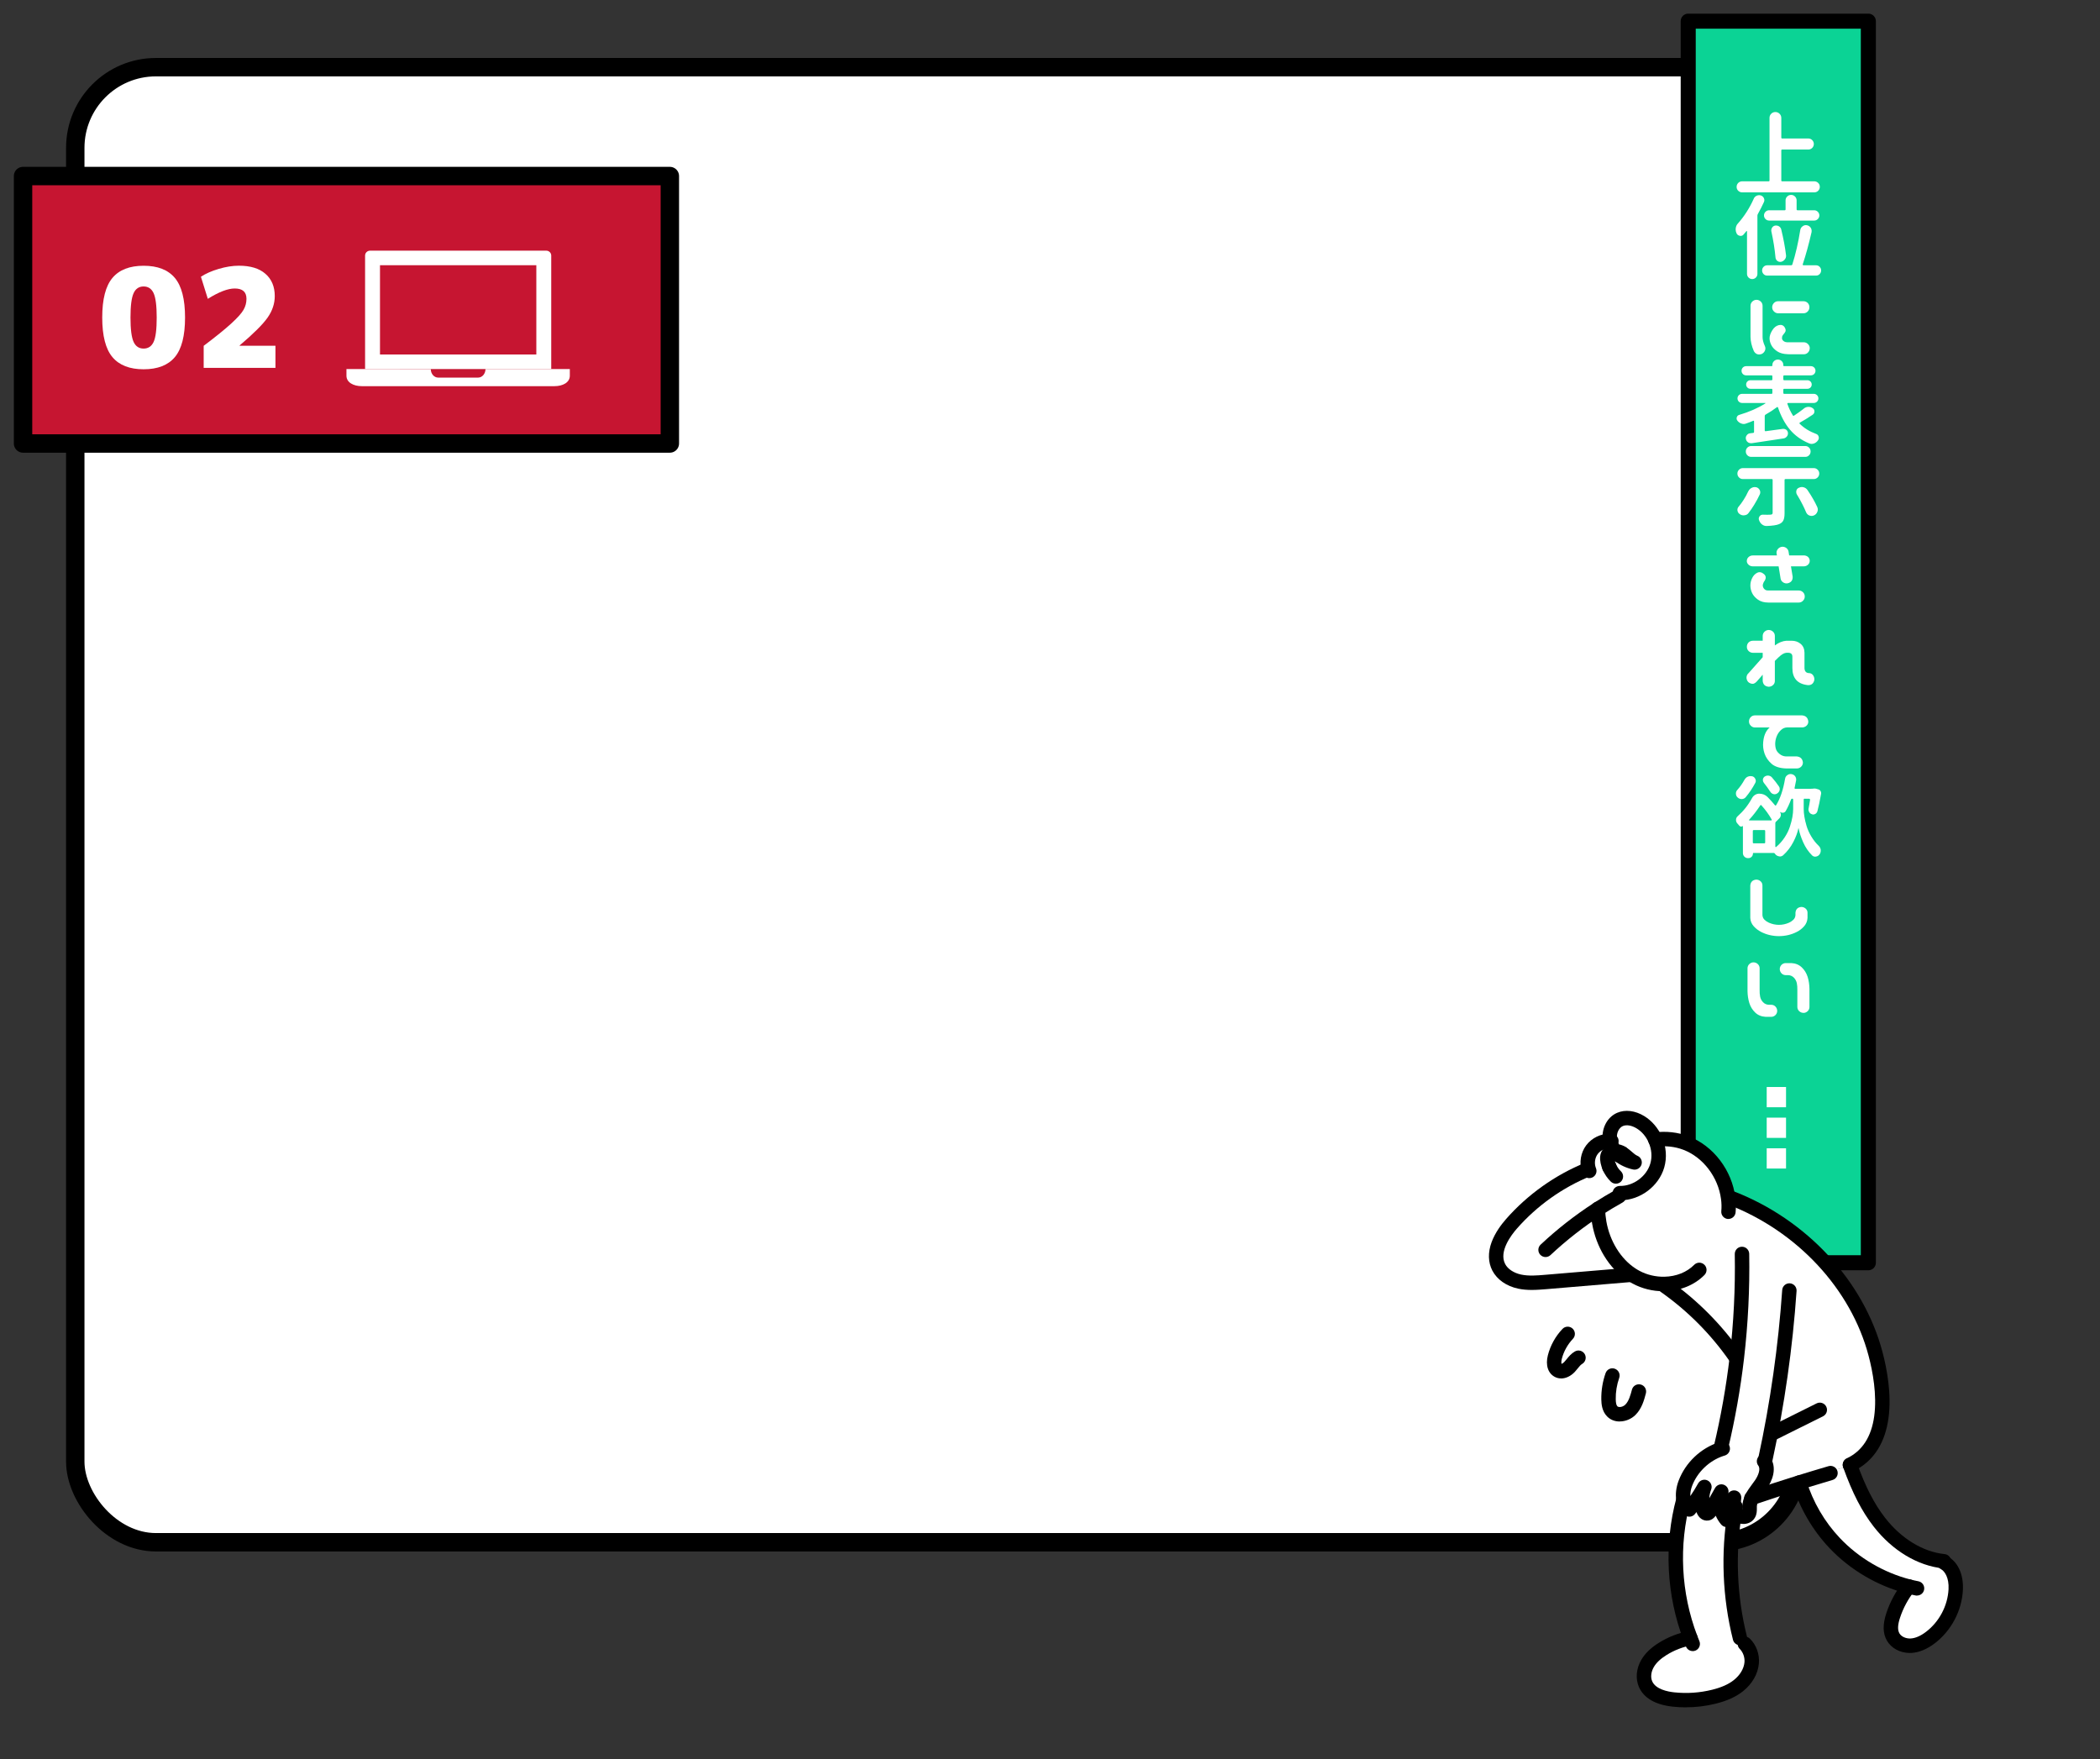 <?xml version="1.0" encoding="UTF-8"?>
<svg id="_レイヤー_2" data-name="レイヤー 2" xmlns="http://www.w3.org/2000/svg" xmlns:xlink="http://www.w3.org/1999/xlink" viewBox="0 0 456.43 382.32">
  <rect x="0" y="0" width="456.43" height="382.32" fill="#333333" stroke="none"/>
  <defs>
    <style>
      .cls-1 {
        fill: none;
      }

      .cls-2 {
        clip-path: url(#clippath);
      }

      .cls-3 {
        fill: #0bd395;
        stroke-width: 3.27px;
      }

      .cls-3, .cls-4 {
        stroke-linecap: round;
        stroke-linejoin: round;
      }

      .cls-3, .cls-4, .cls-5 {
        stroke: #000;
      }

      .cls-6, .cls-5 {
        fill: #fff;
      }

      .cls-4 {
        fill: #c61531;
      }

      .cls-4, .cls-5 {
        stroke-width: 4px;
      }
    </style>
    <clipPath id="clippath">
      <rect class="cls-1" width="456.43" height="382.32"/>
    </clipPath>
  </defs>
  <g id="_レイヤー_1-2" data-name="レイヤー 1">
    <g class="cls-2">
      <rect class="cls-5" x="16.36" y="14.6" width="374.42" height="320.6" rx="17.53" ry="17.53"/>
      <rect class="cls-4" x="5.01" y="38.26" width="140.58" height="58.13"/>
      <g>
        <path class="cls-6" d="m38,77.62c-1.48,1.76-3.74,2.64-6.78,2.64s-5.3-.88-6.78-2.64c-1.48-1.76-2.22-4.63-2.22-8.61s.74-6.85,2.22-8.61c1.48-1.76,3.74-2.64,6.78-2.64s5.3.88,6.78,2.64c1.48,1.76,2.22,4.63,2.22,8.61s-.74,6.85-2.22,8.61Zm-8.96-3.31c.45.97,1.17,1.45,2.17,1.45s1.73-.48,2.18-1.45c.45-.97.67-2.73.67-5.3s-.23-4.32-.67-5.29c-.45-.97-1.18-1.46-2.18-1.46s-1.73.49-2.17,1.46c-.45.97-.68,2.74-.68,5.29s.23,4.33.68,5.3Z"/>
        <path class="cls-6" d="m44.27,75.16c2.68-2.02,4.69-3.65,6.03-4.88s2.22-2.21,2.64-2.96c.42-.74.63-1.53.63-2.37,0-1.5-.85-2.25-2.55-2.25-1.5,0-3.45.75-5.85,2.25l-1.5-4.8c1.02-.68,2.31-1.25,3.87-1.71s3.02-.69,4.38-.69c2.5,0,4.43.58,5.77,1.76,1.35,1.17,2.03,2.79,2.03,4.84,0,1.64-.52,3.2-1.56,4.68-1.04,1.48-3.07,3.5-6.09,6.06v.06h7.8v4.8h-15.6v-4.8Z"/>
      </g>
      <g>
        <path class="cls-6" d="m118.72,54.48h-38.29c-.6,0-1.08.48-1.08,1.06v24.67h40.46v-24.67c0-.59-.49-1.06-1.08-1.06Zm-2.15,22.56h-33.98v-19.4h33.98v19.4Z"/>
        <path class="cls-6" d="m105.52,80.21h0c0,1.03-.72,1.86-1.61,1.86h-8.67c-.89,0-1.61-.83-1.61-1.85h0s-18.33-.01-18.33-.01v1.45c0,1.48,1.56,2.27,3.33,2.27h41.89c1.77,0,3.33-.78,3.33-2.27v-1.45h-18.33Z"/>
      </g>
      <rect class="cls-3" x="366.93" y="4.6" width="39.15" height="269.85"/>
      <g>
        <path class="cls-6" d="m387.15,39.21c0,.13.07.2.2.2h6.97c.34,0,.62.12.86.35s.35.52.35.85-.12.62-.35.85-.52.35-.86.35h-15.66c-.34,0-.62-.12-.86-.35s-.35-.52-.35-.85.12-.62.35-.85.52-.35.86-.35h5.74c.13,0,.2-.06.2-.2v-13.59c0-.35.12-.65.37-.9.25-.25.55-.37.9-.37s.65.12.91.37c.25.25.38.55.38.9v4.28c0,.13.07.2.2.2h5.68c.33,0,.61.12.84.35s.35.52.35.85-.12.62-.35.85-.51.35-.84.35h-5.68c-.13,0-.2.07-.2.2v6.52Z"/>
        <path class="cls-6" d="m381.16,43.2c.13-.3.34-.52.64-.66.18-.08.36-.12.55-.12.12,0,.24.02.37.06.31.1.53.3.66.59.07.14.1.29.1.43s-.03.29-.1.43c-.39.86-.83,1.72-1.31,2.58-.07.12-.1.24-.1.37v12.64c0,.31-.11.58-.33.8-.22.22-.49.33-.8.33s-.58-.11-.8-.33c-.22-.22-.33-.49-.33-.8v-9.26s-.02-.05-.05-.06c-.03-.01-.06,0-.07.02-.21.26-.42.51-.62.74-.17.21-.38.31-.64.31-.05,0-.1,0-.16-.02-.33-.05-.57-.22-.72-.51-.14-.29-.21-.58-.21-.88,0-.08,0-.16.02-.23.04-.4.19-.75.45-1.04,1.38-1.54,2.53-3.33,3.46-5.39Zm10.66,14.28s0,.08.03.12.07.06.11.06h2.75c.31,0,.58.11.79.33.21.22.32.49.32.79s-.11.57-.32.79c-.21.22-.48.33-.79.33h-10.61c-.31,0-.58-.11-.79-.33-.21-.22-.32-.49-.32-.79s.11-.57.32-.79c.21-.22.48-.33.79-.33h5.21c.13,0,.21-.06.25-.18.72-2.27,1.29-4.75,1.72-7.46.05-.35.22-.63.51-.84.22-.17.46-.25.7-.25.08,0,.16,0,.23.02.35.07.63.25.84.55.13.21.2.43.2.66,0,.1,0,.2-.02.29-.59,2.58-1.23,4.92-1.93,7.03Zm-7.29-11.78h3.36c.13,0,.2-.06.2-.2v-1.95c0-.33.12-.61.35-.84s.52-.35.85-.35.62.12.85.35.35.51.35.84v1.95c0,.13.07.2.2.2h3.61c.31,0,.58.11.8.33.22.22.33.49.33.79s-.11.57-.33.79c-.22.22-.49.33-.8.33h-9.77c-.31,0-.58-.11-.8-.33-.22-.22-.33-.48-.33-.79s.11-.57.33-.79c.22-.22.49-.33.8-.33Zm3.65,9.73c.01.05.02.11.02.18,0,.27-.08.52-.25.74-.21.29-.48.47-.82.55-.08.01-.16.02-.23.02-.21,0-.4-.06-.59-.2-.25-.2-.38-.45-.41-.76-.16-1.78-.46-3.68-.9-5.68-.01-.08-.02-.16-.02-.23,0-.2.06-.38.18-.57.16-.25.38-.4.66-.45.08-.01.16-.02.23-.02.21,0,.41.06.61.18.26.17.42.4.49.68.48,1.98.83,3.83,1.04,5.57Z"/>
        <path class="cls-6" d="m381.74,65.16c.36,0,.68.12.94.36.26.24.4.54.41.91v6.84c0,.56.17,1.22.51,1.97.14.33.14.65,0,.98-.15.33-.39.57-.71.72-.75.25-1.32.03-1.7-.64-.47-1.08-.71-2.12-.72-3.11v-6.76c.01-.35.14-.65.39-.89.25-.24.55-.37.9-.38Zm11.6,10.53c0,.36-.13.67-.38.93s-.56.38-.93.38h-3.16c-.08,0-.16,0-.23-.02h-.12c-.91-.03-1.66-.23-2.25-.62s-1.01-.84-1.27-1.34c-.26-.5-.39-1.01-.39-1.51s.2-1.09.59-1.72.87-1,1.43-1.13c.56-.13.98.03,1.27.49.29.46.27.87-.04,1.23-.31.36-.48.61-.51.74-.03.13-.04.26-.04.39s.04.26.12.38c.08.12.2.23.36.33s.37.15.62.17h3.63c.36,0,.67.13.92.39.26.25.39.55.39.92Zm-8.16-8.91c0-.36.13-.67.38-.93s.56-.38.93-.38h5.47c.36,0,.68.12.94.37.25.26.37.57.37.94s-.13.67-.38.93-.56.38-.93.38h-5.47c-.36,0-.67-.13-.92-.39-.26-.25-.39-.55-.39-.92Z"/>
        <path class="cls-6" d="m392.07,88.78c.29-.22.61-.34.96-.35h.06c.34,0,.64.1.9.29.25.17.37.4.37.7s-.13.55-.39.72c-1,.68-1.93,1.25-2.79,1.72-.04.03-.06.07-.07.12,0,.05,0,.09.05.12.96.95,2.16,1.69,3.57,2.21.29.1.47.3.55.59.03.09.04.18.04.27,0,.18-.06.36-.18.53-.23.33-.52.55-.86.68-.18.06-.36.1-.53.1-.18,0-.36-.04-.55-.12-1.69-.7-3.08-1.7-4.16-2.98-1.08-1.28-1.95-2.89-2.6-4.83-.01-.04-.04-.06-.09-.08-.05-.01-.09,0-.13.02-.73.56-1.56,1.1-2.48,1.62-.12.07-.18.16-.18.29v3.14c0,.05.02.1.06.14s.08.05.14.04c1.12-.14,2.37-.31,3.75-.51h.14c.22,0,.42.07.61.21.23.2.35.45.35.76,0,.26-.08.5-.25.7-.2.23-.44.37-.72.41-1.29.21-3.59.55-6.91,1.04h-.18c-.23,0-.45-.07-.64-.21-.25-.18-.4-.43-.45-.74-.01-.05-.02-.11-.02-.18,0-.22.08-.43.23-.62.18-.25.42-.38.72-.41.05-.01.12-.02.21-.03.08,0,.16-.01.23-.02.07,0,.14-.02.21-.03.13-.01.2-.08.2-.21v-2.3c0-.05-.02-.09-.06-.12-.04-.03-.08-.03-.14,0-.51.22-1.02.42-1.54.59-.17.07-.34.1-.51.1s-.34-.03-.51-.1c-.35-.12-.64-.33-.86-.62-.12-.14-.18-.31-.18-.49,0-.08.01-.16.04-.23.08-.27.25-.45.51-.53,2.19-.65,4.09-1.48,5.7-2.5.03-.01.04-.03.03-.06,0-.03-.02-.04-.05-.04h-5.02c-.29,0-.53-.1-.72-.29s-.29-.43-.29-.7.1-.51.29-.7.44-.29.72-.29h6.37c.13,0,.2-.06.2-.2v-.7c0-.13-.07-.2-.2-.2h-4.57c-.26,0-.48-.09-.66-.27-.18-.18-.27-.4-.27-.66s.09-.48.27-.66c.18-.18.4-.27.66-.27h4.57c.13,0,.2-.06.2-.2v-.66c0-.13-.07-.2-.2-.2h-5.49c-.29,0-.53-.1-.72-.29s-.29-.43-.29-.71.1-.52.29-.71.44-.29.72-.29h5.55c.09,0,.14-.05.14-.14v-.1c0-.34.12-.62.35-.85.23-.23.52-.34.85-.34s.61.11.84.34c.23.23.34.51.34.85v.1c0,.09.05.14.16.14h5.82c.29,0,.53.1.72.29s.29.43.29.71-.1.52-.29.71-.44.29-.72.29h-5.78c-.13,0-.2.07-.2.2v.66c0,.13.07.2.2.2h5.04c.26,0,.48.09.66.27.18.18.27.4.27.66s-.09.48-.27.66c-.18.18-.4.27-.66.27h-5.04c-.13,0-.2.07-.2.2v.7c0,.13.07.2.2.2h6.43c.27,0,.51.1.7.29s.29.43.29.7-.1.51-.29.7-.43.29-.7.29h-5.61s-.08.02-.11.06-.04.08-.03.14c.33.92.72,1.76,1.19,2.5.07.12.15.14.25.06.75-.49,1.47-1.01,2.15-1.54Z"/>
        <path class="cls-6" d="m394.22,104.12h-6.15c-.13,0-.2.07-.2.2v7.23c0,.69-.09,1.21-.27,1.57s-.5.63-.96.81c-.51.21-1.39.34-2.64.39h-.08c-.35,0-.67-.12-.96-.35-.3-.23-.51-.55-.64-.94-.04-.1-.06-.21-.06-.31,0-.17.06-.34.18-.51.17-.23.4-.35.68-.35h.04c.36.01.69.02.98.02.23,0,.44,0,.61-.02.35,0,.53-.12.53-.37v-7.17c0-.13-.07-.2-.2-.2h-6.27c-.33,0-.61-.12-.84-.35s-.35-.51-.35-.84.12-.61.35-.84.51-.35.84-.35h15.41c.33,0,.61.12.84.35s.35.51.35.84-.12.61-.35.84-.51.35-.84.35Zm-14.24,2.68c.16-.34.4-.59.72-.76.22-.12.44-.18.66-.18.12,0,.24.01.37.04.33.09.57.29.74.61.08.16.12.32.12.49,0,.14-.03.29-.1.45-.34.74-.74,1.48-1.19,2.21-.42.69-.84,1.31-1.27,1.86-.22.29-.52.44-.9.47-.05.01-.1.02-.14.02-.33,0-.61-.09-.86-.27-.27-.18-.44-.43-.49-.74-.01-.06-.02-.12-.02-.18,0-.25.08-.48.25-.68.39-.46.76-.96,1.11-1.52.38-.59.7-1.18.98-1.8Zm12.38-9.86c.33,0,.6.11.83.34.23.23.34.51.34.84s-.11.61-.34.84c-.23.23-.5.34-.83.34h-11.72c-.34,0-.62-.11-.85-.34-.23-.23-.34-.51-.34-.84s.11-.61.34-.84c.23-.23.51-.34.85-.34h11.72Zm-1.8,10.55c-.1-.18-.16-.36-.16-.55,0-.1.01-.21.04-.33.09-.3.29-.51.59-.62.18-.09.38-.14.59-.14.13,0,.27.02.41.06.35.1.62.3.82.59.91,1.34,1.62,2.58,2.13,3.71.08.18.12.36.12.55,0,.17-.04.34-.12.51-.14.35-.39.61-.74.76-.17.07-.33.1-.49.1-.17,0-.34-.03-.51-.1-.33-.14-.56-.38-.7-.72-.21-.51-.46-1.05-.76-1.64-.39-.77-.79-1.49-1.21-2.17Z"/>
        <path class="cls-6" d="m379.67,121.91c0-.33.13-.61.38-.84s.56-.35.93-.35h5.23l-.08-.45c-.04-.34.05-.64.27-.92s.51-.44.86-.51c.35-.04.67.04.95.23s.45.46.52.78l.14.86h3.16c.36,0,.68.11.94.33.25.25.37.53.37.86s-.13.61-.38.84-.56.35-.93.35h-2.77l.37,2.25c.04.77-.32,1.24-1.07,1.43-.36.07-.7,0-1-.2s-.48-.46-.55-.8l-.43-2.68h-5.61c-.36,0-.67-.12-.92-.35-.26-.23-.39-.51-.39-.84Zm3.69,4.57c-.16.34-.23.59-.23.74s.04.32.12.49c.08.17.2.32.36.44.16.12.37.19.62.19h6.72c.36,0,.67.13.93.38s.38.56.38.93-.13.67-.39.92c-.25.26-.55.39-.92.39h-6.6c-.91,0-1.66-.21-2.26-.63-.59-.42-1.02-.9-1.27-1.44-.25-.53-.38-1.08-.38-1.64s.13-1.09.39-1.62c.26-.53.63-.92,1.11-1.15s.97-.13,1.47.31c.5.44.49,1.01-.05,1.7Z"/>
        <path class="cls-6" d="m379.98,146.38l3.14-3.54v-.96h-2.13c-.36,0-.67-.13-.93-.38s-.38-.56-.38-.93.12-.68.37-.94c.26-.25.57-.37.94-.37h2.13v-1.07c.01-.35.14-.65.39-.89.25-.24.55-.37.9-.38.36,0,.68.12.94.36.26.24.4.54.41.91v2.09c.83-.62,1.67-.96,2.5-1.02h1.15c.75,0,1.41.22,1.95.67s.83,1.09.84,1.92v3.4c.04.72.42,1.07,1.13,1.05.35.07.62.25.8.56.18.31.25.63.2.99-.21.78-.7,1.13-1.48,1.05-2.2-.27-3.29-1.52-3.28-3.73v-2.36c.03-.61-.27-.92-.9-.94h-.37c-.5.03-1.07.35-1.72.98-.31.3-.59.57-.82.8v4.34c0,.36-.13.67-.4.91s-.58.36-.95.36c-.78-.07-1.21-.49-1.29-1.27v-1.35l-1.27,1.46c-.2.22-.41.38-.63.47-.23.09-.51.07-.85-.08-.33-.14-.55-.38-.68-.72-.13-.34-.12-.68.02-1.02.08-.16.17-.29.27-.39Z"/>
        <path class="cls-6" d="m380.14,156.79c0-.36.13-.67.38-.93s.56-.38.93-.38h10.23c.82.08,1.27.53,1.35,1.35,0,.36-.13.67-.4.91-.27.24-.58.36-.95.36h-3.3c-.5.03-.92.21-1.29.57-.38.35-.66.75-.86,1.2s-.32.91-.37,1.38-.02.93.09,1.39c.11.46.38.86.8,1.2.42.35.88.53,1.38.56h2.38c.82.08,1.27.53,1.35,1.35-.01.36-.15.67-.41.91-.26.24-.57.36-.94.36h-2.25c-1.45-.05-2.53-.4-3.24-1.04s-1.22-1.38-1.5-2.2-.38-1.66-.29-2.52c.12-1.28.51-2.26,1.19-2.95.07-.06.14-.13.21-.2h-3.18c-.36,0-.67-.13-.92-.39-.26-.25-.39-.55-.39-.92Z"/>
        <path class="cls-6" d="m392.23,173.58c-.13,0-.2.07-.2.2v2.05c0,.51.05,1.07.15,1.68.1.61.26,1.29.48,2.03s.56,1.49,1.02,2.26.99,1.44,1.6,2.02c.25.25.4.54.45.88v.2c0,.27-.08.53-.23.76-.2.29-.46.46-.8.51-.07.01-.12.02-.18.02-.26,0-.49-.1-.68-.29-.79-.79-1.44-1.74-1.92-2.83s-.82-2.1-.99-3.01c0-.03,0-.04-.03-.04s-.03.01-.03.04c-.18.9-.55,1.89-1.11,2.97-.56,1.08-1.29,2.03-2.19,2.85-.21.18-.44.27-.7.27-.08,0-.16-.01-.25-.04-.36-.07-.65-.26-.86-.59-.07-.09-.15-.14-.25-.14h-4.39c-.08,0-.12.04-.12.12,0,.29-.1.53-.29.72s-.43.29-.7.29h-.1c-.3,0-.56-.11-.77-.32s-.32-.48-.32-.79v-5.82c0-.05-.02-.06-.06-.04-.12.09-.25.13-.39.11s-.26-.09-.35-.21c-.13-.16-.27-.31-.41-.47-.2-.22-.29-.48-.29-.76,0-.33.12-.59.35-.8,1.26-1.12,2.31-2.44,3.14-3.96.16-.29.37-.52.65-.69s.58-.26.89-.26c.74,0,1.35.25,1.84.74.59.6,1.12,1.19,1.6,1.78.03.04.07.06.12.06s.09-.02.12-.06c.89-1.42,1.54-3.33,1.95-5.74.05-.34.21-.61.49-.8.22-.17.46-.25.72-.25.05,0,.11,0,.18.02.34.05.61.21.82.49.14.21.21.43.21.66,0,.08,0,.16-.02.23-.1.56-.21,1.1-.33,1.62-.01.05,0,.1.02.14s.07.06.12.06h3.5v-.02h.29s.05,0,.08-.02c.2-.04.4-.04.61,0l.49.14c.22.05.4.18.53.37.09.14.14.3.14.47,0,.05,0,.1-.02.16-.26,1.5-.53,2.75-.8,3.77-.08.26-.23.46-.47.59-.14.08-.29.12-.43.12-.1,0-.2-.02-.29-.06-.26-.08-.46-.23-.59-.47-.1-.17-.16-.34-.16-.53,0-.06,0-.14.02-.21.12-.59.23-1.24.33-1.95,0-.05-.02-.1-.05-.14s-.08-.06-.13-.06h-.98Zm-13.07-4.1c.17-.31.41-.54.72-.68.2-.08.39-.12.59-.12.13,0,.26.01.39.04.31.09.53.29.66.59.07.13.1.27.1.41,0,.16-.04.31-.12.45-.6,1.13-1.29,2.16-2.07,3.09-.22.26-.51.4-.86.41h-.02c-.34,0-.63-.12-.88-.35-.25-.22-.37-.51-.37-.86,0-.3.1-.56.31-.78.59-.66,1.1-1.39,1.54-2.19Zm1,8.69s-.03.06-.02.09c.01.03.04.05.08.05h4.75c.05,0,.09-.02.11-.06s.02-.08,0-.12c-.62-1.11-1.37-2.14-2.25-3.11-.09-.09-.17-.08-.23.02-.77,1.17-1.58,2.21-2.42,3.12Zm3.3,5.12c.13,0,.2-.06.2-.2v-2.48c0-.13-.07-.2-.2-.2h-2.29c-.13,0-.2.07-.2.2v2.48c0,.13.07.2.2.2h2.29Zm3.16-12.42c.13.18.2.38.2.59,0,.09,0,.18-.02.27-.08.3-.25.54-.53.72-.17.12-.35.18-.55.18-.09,0-.18-.01-.27-.04-.29-.08-.51-.25-.68-.51-.39-.61-.86-1.26-1.41-1.95-.13-.17-.2-.36-.2-.57v-.16c.05-.27.19-.49.41-.64.21-.13.43-.2.66-.2.05,0,.11,0,.18.02.3.04.55.18.74.41.59.68,1.07,1.3,1.46,1.88Zm-.62,7.71c-.09.09-.14.2-.14.33v5.1s.02.07.06.09.07.02.1,0c.72-.6,1.33-1.29,1.85-2.07s.9-1.56,1.15-2.33c.25-.77.44-1.48.55-2.11.11-.63.17-1.21.17-1.75v-2.05c0-.13-.07-.2-.2-.2h-.02c-.13,0-.21.07-.25.2-.36.96-.75,1.79-1.15,2.48-.12.21-.3.33-.55.37h-.16c-.17,0-.33-.05-.49-.16-.01,0-.02,0-.03,0,0,0,0,.02,0,.03.12.18.18.37.18.57,0,.05,0,.1-.02.16-.04.25-.15.46-.33.64l-.7.7Z"/>
        <path class="cls-6" d="m386.64,203.46c-.68,0-1.34-.08-2-.23s-1.29-.39-1.88-.69c-.6-.31-1.13-.71-1.59-1.22s-.71-1.11-.75-1.82v-7.05c.08-.78.51-1.2,1.29-1.27.36,0,.68.12.95.36.27.24.4.54.4.91v6.45c.03.4.18.74.46,1.01.28.27.59.48.94.63s.7.27,1.07.35.75.12,1.12.12.75-.04,1.12-.12.73-.2,1.07-.35.66-.37.94-.63c.28-.27.43-.6.46-1.01v-.51c.07-.78.49-1.2,1.27-1.27.36,0,.68.12.95.36.27.24.4.54.4.91v1.11c-.04.7-.29,1.31-.74,1.82s-.98.92-1.58,1.22c-.6.31-1.23.54-1.88.69s-1.33.23-2,.23Z"/>
        <path class="cls-6" d="m381.1,209.16c.36,0,.68.12.94.36.26.24.4.54.41.91v4.71c-.01.53.02,1.03.11,1.47s.29.85.62,1.2.74.54,1.23.57h.59c.36.01.67.15.91.41.24.26.36.57.36.94-.01.35-.14.65-.38.89-.24.24-.54.37-.89.38h-1.25c-.91-.05-1.66-.36-2.26-.93s-1.02-1.26-1.28-2.08c-.25-.82-.38-1.69-.39-2.62v-4.94c.01-.35.14-.65.39-.89.25-.24.55-.37.9-.38Zm10.9,10.98c-.36,0-.68-.12-.94-.36-.26-.24-.4-.54-.41-.91v-3.69c.01-.53-.02-1.03-.11-1.47s-.29-.85-.62-1.2-.74-.54-1.23-.57h-.59c-.36-.01-.67-.15-.91-.41-.24-.26-.36-.57-.36-.94.01-.35.14-.65.38-.89.24-.24.54-.37.89-.38h1.25c.91.05,1.66.36,2.26.93s1.02,1.26,1.28,2.08c.25.82.38,1.69.39,2.62v3.93c-.01.35-.14.65-.39.89-.25.24-.55.37-.9.38Z"/>
      </g>
      <g>
        <g>
          <path class="cls-6" d="m414.87,344.82h0c-6.11-1.55-11.78-4.86-16.11-9.45-3.52-3.72-6.16-8.27-7.68-13.16,2.25-.7,4.5-1.38,6.76-2.04l-.08-.53c1.65-.25,3.08-.68,4.32-1.27,1.59,4.44,3.53,8.76,6.41,12.47,3.45,4.42,8.43,7.91,14.01,8.47l.05.34c1.99,1.04,2.64,3.61,2.52,5.86-.21,4.05-2.28,7.98-5.52,10.43-1.22.92-2.64,1.66-4.17,1.75-1.53.09-3.16-.57-3.92-1.91-.79-1.39-.49-3.15.02-4.67.75-2.27,1.91-4.41,3.39-6.29Z"/>
          <path class="cls-6" d="m367.4,356.03c-3.64-9.55-4.19-20.26-1.51-30.13.16.87.55,1.64,1.28,2.17,1.23-1.54,2.32-3.18,3.27-4.9-.57,1.49-.68,3.16-.31,4.71.12.5.44,1.09.94,1.03.35-.04.57-.38.74-.69.77-1.35,1.54-2.71,2.31-4.06-.7,2.07-.24,4.49,1.17,6.16.53-1.61,1.06-3.22,1.6-4.84-.12,1-.21,2.08.19,2.97-1.54,9.12-1.17,18.57,1.09,27.54l1.06,1.26c1.06,1.04,1.61,2.62,1.48,4.13-.17,1.96-1.33,3.74-2.87,4.96-1.54,1.22-3.42,1.94-5.33,2.41-2.86.71-5.84.92-8.76.61-2.42-.25-5.12-1.11-6.09-3.34-.62-1.42-.36-3.12.41-4.46.77-1.34,2-2.37,3.31-3.19,1.84-1.15,3.9-1.95,6.03-2.35Z"/>
          <path class="cls-6" d="m377.49,295.1l-.16-.02c-4.21-6.07-9.48-11.39-15.5-15.62v-.38c-2.15.05-4.32-.45-6.2-1.46-.37-.2-.72-.41-1.06-.64-3.74-2.48-6.16-6.77-6.95-11.22-.18-.99-.27-2.01-.29-3.02h0c1.49-.97,3.02-1.88,4.57-2.74l.18-.67c3.61.07,7.12-2.5,8.13-5.97.54-1.86.35-3.88-.43-5.65h0c2.24-.29,4.54-.07,6.65.74,4.95,1.88,8.52,6.75,9.2,11.98l.56-.07c15.49,5.96,27.54,18.94,31.49,33.92,2.24,8.5,3,20.04-5.58,24.11-1.24.59-2.67,1.02-4.32,1.27l.08.53c-2.26.66-4.52,1.34-6.76,2.04-3.45,1.07-6.89,2.19-10.31,3.35-.28.57-.47,1.18-.5,1.83-.02.56.08,1.16-.19,1.65-.54,1-2.19.71-2.81-.24-.07-.11-.13-.22-.18-.34-.41-.89-.31-1.97-.19-2.97-.53,1.61-1.06,3.22-1.6,4.84-1.41-1.67-1.87-4.09-1.17-6.16-.77,1.35-1.54,2.71-2.31,4.06-.17.31-.4.64-.74.69-.51.06-.82-.53-.94-1.03-.37-1.56-.26-3.22.31-4.71-.95,1.72-2.04,3.36-3.27,4.9-.72-.53-1.12-1.31-1.28-2.17-.21-1.15,0-2.45.42-3.56,1.32-3.45,4.26-6.24,7.77-7.4l-.06-.31c1.53-6.44,2.69-12.96,3.46-19.54Z"/>
          <path class="cls-6" d="m352.57,250.68c.94.61,1.67,1.55,2.7,1.98-1.17-.26-2.33-.77-3.27-1.51.18-.16.38-.32.57-.47h0Z"/>
          <path class="cls-6" d="m345.29,254.11c-.44-1.41-.17-3.03.71-4.22.9-1.22,2.42-1.95,3.94-1.91-.34-1.84.45-3.93,2.16-4.67,1.43-.61,3.13-.19,4.46.62,1.43.88,2.54,2.22,3.21,3.76.77,1.77.97,3.8.43,5.65-1.01,3.47-4.52,6.04-8.13,5.97l-.18.67c-1.55.86-3.08,1.78-4.57,2.74h0c.02,1.02.11,2.03.29,3.02.79,4.45,3.21,8.74,6.95,11.22l-.06.09c-6.18.52-12.35,1.04-18.53,1.56-1.89.16-3.81.32-5.67-.08-1.86-.39-3.67-1.43-4.55-3.11-1.62-3.1.46-6.83,2.77-9.45,4.54-5.17,10.3-9.26,16.67-11.85l.1-.03Zm5.72-3.91c.29.35.62.67.99.96.94.74,2.1,1.24,3.27,1.51-1.03-.43-1.76-1.37-2.7-1.98,0,0-.01,0-.02-.01-.44-.28-1.01-.46-1.54-.47Z"/>
        </g>
        <g>
          <path d="m352,252.72c-.44,0-.87-.18-1.18-.53-.57-.65-.51-1.64.14-2.21.21-.18.42-.36.64-.53.68-.53,1.67-.41,2.2.27.53.68.41,1.67-.27,2.2-.17.13-.34.27-.5.42-.3.26-.67.39-1.03.39Z"/>
          <path d="m349.79,255.24c-.87,0-1.57-.7-1.57-1.57h0c0-.87.7-1.57,1.57-1.57s1.57.7,1.57,1.57-.7,1.57-1.57,1.57Z"/>
          <path d="m375.68,264.94s-.09,0-.14,0c-.86-.08-1.5-.84-1.42-1.7.08-.86.06-1.75-.06-2.63-.62-4.78-3.91-9.09-8.2-10.72-1.81-.69-3.85-.91-5.89-.65-.86.11-1.64-.49-1.76-1.35-.11-.86.49-1.64,1.35-1.76,2.55-.33,5.12-.05,7.41.82,2.68,1.02,5.06,2.84,6.89,5.25,1.79,2.36,2.93,5.12,3.3,7.99.14,1.1.17,2.22.07,3.31-.07.81-.76,1.43-1.56,1.43Z"/>
          <path d="m361.52,280.64c-2.34,0-4.63-.57-6.64-1.65-.4-.21-.8-.45-1.19-.71-2.01-1.33-3.71-3.14-5.06-5.37-1.25-2.07-2.14-4.45-2.57-6.89-.19-1.07-.3-2.17-.32-3.27-.01-.87.67-1.58,1.54-1.59.86-.01,1.58.68,1.59,1.54.02.93.11,1.86.27,2.77.76,4.28,3.1,8.09,6.28,10.19.31.21.62.39.94.56,1.6.86,3.52,1.31,5.41,1.27,2.57-.06,4.86-.98,6.46-2.59.61-.62,1.6-.62,2.22-.01.62.61.62,1.6.01,2.22-2.17,2.19-5.23,3.44-8.61,3.52-.11,0-.22,0-.32,0Z"/>
          <path d="m374.03,316.2c-.12,0-.24-.01-.36-.04-.84-.2-1.36-1.05-1.16-1.89,1.51-6.35,2.67-12.87,3.43-19.36.87-7.4,1.24-14.92,1.11-22.35-.01-.87.67-1.58,1.54-1.59,0,0,.02,0,.03,0,.85,0,1.55.68,1.57,1.54.13,7.57-.25,15.22-1.13,22.76-.77,6.61-1.95,13.25-3.49,19.72-.17.72-.81,1.2-1.52,1.2Z"/>
          <path d="m383.72,318.63c-.11,0-.22-.01-.33-.04-.85-.18-1.38-1.02-1.2-1.86,2.58-11.94,4.32-24.18,5.17-36.36.06-.86.81-1.51,1.67-1.45.86.06,1.51.81,1.45,1.67-.85,12.33-2.61,24.72-5.23,36.81-.16.73-.81,1.24-1.53,1.24Z"/>
          <path d="m375.3,331.9c-.46,0-.89-.2-1.2-.55-.49-.58-.89-1.23-1.19-1.92-.3.42-.83.95-1.65,1.05-1.13.13-2.11-.59-2.54-1.84-.11.14-.22.28-.32.41-.52.66-1.47.78-2.15.29-1-.73-1.65-1.82-1.89-3.16-.25-1.35-.07-2.91.5-4.4,1.49-3.9,4.76-7.01,8.74-8.32.13-.04.26-.08.39-.12.83-.25,1.7.23,1.95,1.06.25.83-.23,1.7-1.06,1.95-.1.03-.2.06-.3.09-3.04,1-5.65,3.48-6.79,6.47-.29.75-.43,1.56-.4,2.25.61-.89,1.17-1.8,1.69-2.74.4-.72,1.28-1.01,2.03-.67.75.35,1.1,1.21.81,1.98-.23.6-.37,1.24-.41,1.89.42-.74.84-1.48,1.26-2.22.4-.7,1.27-.99,2-.66.7.31,1.06,1.08.88,1.81.36-.48.98-.72,1.59-.59.78.17,1.31.91,1.22,1.71-.1.84-.17,1.64.06,2.14.02.05.05.09.07.14.02.03.06.06.11.08,0-.07,0-.14,0-.21,0-.15,0-.33,0-.51.03-.81.25-1.62.66-2.45.42-.87.99-1.63,1.53-2.36.2-.27.38-.52.56-.77.72-1.04,1.26-2.47.72-3.18-.53-.69-.4-1.67.29-2.2.69-.53,1.67-.4,2.2.29.78,1.02,1.04,2.32.76,3.76-.26,1.3-.9,2.41-1.39,3.12-.2.29-.41.57-.61.84-.48.65-.94,1.27-1.23,1.88-.21.44-.33.83-.34,1.2,0,.1,0,.21,0,.34,0,.53.02,1.26-.38,1.99-.47.88-1.35,1.4-2.4,1.45-.78.03-1.56-.21-2.19-.64l-.08.24c-.18.54-.63.94-1.19,1.05-.1.02-.2.03-.3.03Z"/>
          <path d="m422.5,340.88c-.05,0-.11,0-.16,0-5.53-.56-11.03-3.86-15.08-9.06-2.6-3.34-4.65-7.32-6.65-12.9-.29-.81.13-1.71.95-2,.81-.29,1.71.13,2,.95,1.88,5.25,3.78,8.96,6.17,12.03,3.53,4.53,8.24,7.4,12.93,7.87.86.09,1.49.85,1.4,1.72-.08.81-.76,1.41-1.56,1.41Z"/>
          <path d="m416.64,346.79c-.1,0-.2,0-.3-.03-.63-.12-1.24-.26-1.83-.41,0,0-.02,0-.02,0-6.37-1.62-12.36-5.13-16.86-9.89-3.66-3.87-6.44-8.63-8.03-13.78-.26-.83.21-1.7,1.03-1.96.83-.26,1.7.21,1.96,1.03,1.45,4.69,3.98,9.03,7.32,12.55,4.09,4.32,9.54,7.52,15.34,9,0,0,.02,0,.03,0,.54.14,1.11.27,1.69.38.85.17,1.4.99,1.23,1.84-.15.75-.8,1.26-1.54,1.26Z"/>
          <path d="m415.09,359.26c-2.11,0-4.04-1.04-4.99-2.71-.88-1.55-.92-3.5-.11-5.94.81-2.45,2.04-4.72,3.65-6.77.54-.68,1.52-.8,2.2-.26.68.54.8,1.52.26,2.2-1.38,1.75-2.44,3.71-3.13,5.81-.52,1.55-.56,2.67-.14,3.4.41.72,1.42,1.18,2.46,1.12,1.02-.06,2.14-.54,3.32-1.44,2.88-2.19,4.71-5.65,4.9-9.26.13-2.52-.83-3.94-1.69-4.39-.77-.4-1.06-1.35-.66-2.11.4-.77,1.35-1.06,2.11-.66,2.28,1.19,3.53,3.93,3.36,7.33-.23,4.52-2.53,8.86-6.14,11.6-1.68,1.27-3.37,1.97-5.02,2.07-.13,0-.26.01-.38.01Z"/>
          <path d="m380.66,327.16c-.65,0-1.26-.41-1.48-1.06-.28-.82.16-1.71.98-1.99.04-.01.08-.03.13-.04,3.4-1.15,6.88-2.28,10.34-3.36,2.24-.7,4.53-1.38,6.79-2.05.83-.24,1.7.23,1.94,1.06.24.83-.23,1.7-1.06,1.94-2.25.66-4.51,1.34-6.74,2.03-3.44,1.07-6.89,2.19-10.27,3.34-.01,0-.02,0-.03,0-.03,0-.05.02-.08.03-.17.06-.34.08-.51.08Z"/>
          <path d="m367.9,358.85c-.61,0-1.2-.36-1.45-.97-.18-.43-.35-.87-.51-1.29-3.76-9.87-4.32-20.91-1.56-31.08,0-.03.02-.07.03-.1.27-.82,1.15-1.27,1.98-1,.79.26,1.23,1.09,1.03,1.88,0,0,0,.02,0,.03h0c-2.59,9.54-2.07,19.9,1.46,29.16.15.4.31.8.48,1.21.33.8-.05,1.72-.85,2.05-.2.08-.4.12-.6.12Z"/>
          <path d="m378.18,357.58c-.7,0-1.34-.47-1.52-1.18-2.3-9.14-2.69-18.89-1.12-28.19.05-.29.11-.63.17-.98.16-.85.98-1.41,1.83-1.25.85.16,1.41.98,1.25,1.83-.06.33-.12.66-.17.93-1.5,8.87-1.13,18.18,1.06,26.9.21.84-.3,1.69-1.14,1.9-.13.03-.26.05-.38.05Z"/>
          <path d="m366.41,371.08c-.94,0-1.89-.05-2.83-.15-3.77-.4-6.31-1.87-7.36-4.27-.78-1.78-.6-3.98.49-5.87.81-1.4,2.06-2.63,3.84-3.74,2.01-1.26,4.22-2.12,6.57-2.56.85-.16,1.67.4,1.83,1.25.16.85-.4,1.67-1.25,1.83-1.94.37-3.84,1.11-5.49,2.14-1.33.83-2.24,1.7-2.78,2.65-.58,1.02-.71,2.19-.33,3.05.76,1.74,3.35,2.26,4.82,2.41,2.76.29,5.53.1,8.22-.57,2.02-.5,3.57-1.19,4.73-2.12,1.33-1.06,2.17-2.47,2.29-3.86.09-1.05-.31-2.18-1.02-2.88-.62-.61-.63-1.6-.02-2.22.61-.62,1.6-.63,2.22-.02,1.39,1.36,2.12,3.37,1.95,5.38-.19,2.26-1.45,4.46-3.46,6.05-1.52,1.21-3.46,2.09-5.93,2.7-2.13.53-4.3.79-6.47.79Z"/>
          <path d="m377.32,296.65c-.5,0-.99-.24-1.29-.67-4.13-5.96-9.21-11.08-15.12-15.23-.71-.5-.88-1.48-.38-2.18.5-.71,1.48-.88,2.18-.38,6.21,4.37,11.55,9.75,15.89,16.01.49.71.32,1.69-.4,2.18-.27.19-.58.28-.89.28Z"/>
          <path d="m332.93,280.36c-.98,0-1.97-.07-2.96-.28-2.55-.54-4.59-1.97-5.61-3.92-.93-1.79-.99-3.93-.17-6.17.76-2.07,2.13-3.88,3.15-5.04,4.7-5.35,10.67-9.59,17.26-12.26.8-.33,1.72.06,2.04.86.33.8-.06,1.72-.86,2.04-6.14,2.49-11.71,6.45-16.08,11.43-1.24,1.41-3.97,4.98-2.56,7.7.57,1.1,1.88,1.96,3.48,2.3,1.65.35,3.46.2,5.21.05l1.31-.11c5.74-.48,11.48-.97,17.23-1.45.86-.07,1.62.57,1.69,1.43.07.86-.57,1.62-1.43,1.69-5.74.48-11.48.97-17.23,1.45l-1.31.11c-1,.08-2.07.17-3.16.17Z"/>
          <path d="m335.92,273.21c-.42,0-.83-.17-1.14-.49-.59-.63-.56-1.62.07-2.21,3.57-3.35,7.47-6.4,11.58-9.06.01,0,.03-.02.04-.03,1.51-.97,3.07-1.91,4.66-2.8.76-.42,1.71-.15,2.13.61.42.76.15,1.71-.61,2.13-1.51.84-3,1.74-4.44,2.66-.01,0-.03.02-.04.03-3.97,2.57-7.73,5.51-11.18,8.74-.3.28-.69.42-1.07.42Z"/>
          <path d="m352.2,260.89c-.06,0-.11,0-.17,0-.87-.02-1.55-.73-1.54-1.6.02-.87.73-1.55,1.6-1.54,2.89.06,5.79-2.07,6.6-4.85.43-1.45.3-3.08-.36-4.59-.56-1.29-1.48-2.37-2.59-3.05-1.09-.67-2.22-.86-3.02-.52-.81.35-1.5,1.54-1.24,2.94.04.21.1.4.18.59.07.15.14.3.23.45.53.11,1.05.32,1.51.62,0,0,.02.01.03.02,0,0,0,0,0,0,.47.3.87.65,1.23.96.45.39.83.72,1.22.88.75.31,1.14,1.15.89,1.92-.25.77-1.04,1.23-1.83,1.06-1.46-.32-2.8-.95-3.89-1.8-.02-.01-.03-.03-.05-.04.06.24.14.47.24.7.25.58.61,1.11,1.06,1.53.62.6.64,1.59.04,2.22-.6.62-1.59.64-2.22.04-.74-.71-1.35-1.6-1.76-2.55-.21-.48-.36-.97-.47-1.48-.22-1.07-.13-1.94.3-2.68.15-.26.34-.5.56-.7-.15-.37-.27-.76-.34-1.17-.5-2.72.79-5.41,3.08-6.39,1.76-.75,3.91-.49,5.89.72,1.65,1.01,3.01,2.6,3.83,4.47.95,2.17,1.13,4.56.5,6.72-1.19,4.08-5.25,7.1-9.49,7.1Zm1.2-11.54s0,0,0,0c0,0,0,0,0,0Z"/>
          <path d="m345.43,256.06c-.62,0-1.2-.37-1.45-.97-.07-.18-.14-.35-.19-.53-.58-1.89-.22-4.04.95-5.61,1.2-1.62,3.21-2.6,5.24-2.54.14,0,.28.01.41.03.86.08,1.49.85,1.41,1.71-.08.86-.85,1.49-1.71,1.41-.06,0-.13-.01-.19-.01-1.01-.03-2.04.47-2.64,1.27-.58.78-.76,1.89-.47,2.82,0,0,0,0,0,.01.02.08.05.16.09.24.33.8-.05,1.72-.85,2.05-.19.08-.4.12-.6.12Z"/>
          <path d="m339.31,299.59c-.47,0-.93-.1-1.35-.32-1.5-.76-2.09-2.57-1.53-4.73.55-2.13,1.65-4.11,3.17-5.71.6-.63,1.59-.65,2.21-.06.63.6.65,1.59.06,2.21-1.15,1.22-1.99,2.72-2.41,4.34-.13.52-.12.92-.07,1.11.14-.05.38-.18.61-.43.16-.17.32-.37.5-.58.47-.58.99-1.23,1.8-1.69.75-.43,1.71-.17,2.14.58.43.75.17,1.71-.58,2.14-.3.17-.61.55-.93.95-.2.25-.41.51-.65.77-.88.93-1.96,1.43-2.98,1.43Zm.13-3.06h0,0Z"/>
          <path d="m352.04,308.95s-.02,0-.04,0c-1.06,0-2.03-.4-2.72-1.12-1.08-1.11-1.22-2.62-1.24-3.66-.03-1.96.28-3.88.93-5.73.29-.82,1.18-1.25,2-.96.82.29,1.25,1.18.96,2-.52,1.49-.78,3.06-.75,4.64.01.78.13,1.3.35,1.52.11.11.27.16.49.17.43,0,.92-.2,1.24-.52.77-.77,1.13-2.09,1.44-3.26.22-.84,1.08-1.33,1.92-1.11.84.22,1.33,1.08,1.11,1.92-.39,1.47-.88,3.3-2.25,4.67-.9.9-2.18,1.43-3.44,1.43Z"/>
          <path d="m402.08,319.94c-.59,0-1.15-.33-1.42-.89-.37-.78-.04-1.72.74-2.09,3.35-1.59,5.35-4.68,5.96-9.19.62-4.61-.32-9.67-1.23-13.11-3.82-14.49-15.51-27.08-30.53-32.86-.81-.31-1.21-1.22-.9-2.02.31-.81,1.22-1.21,2.02-.9,15.94,6.13,28.37,19.54,32.44,34.99.98,3.71,2,9.21,1.3,14.33-.35,2.59-1.11,4.85-2.26,6.72-1.32,2.15-3.16,3.79-5.47,4.88-.22.1-.45.15-.67.15Z"/>
          <path d="m384.96,313.25c-.58,0-1.13-.32-1.4-.87-.39-.77-.07-1.72.7-2.1l10.57-5.26c.77-.39,1.72-.07,2.1.7.39.77.07,1.72-.7,2.1l-10.57,5.26c-.22.11-.46.16-.7.16Z"/>
        </g>
      </g>
      <path class="cls-6" d="m383.99,236.25h4.2v4.4h-4.2v-4.4Zm0,6.66h4.2v4.4h-4.2v-4.4Zm0,6.66h4.2v4.4h-4.2v-4.4Z"/>
    </g>
  </g>
</svg>